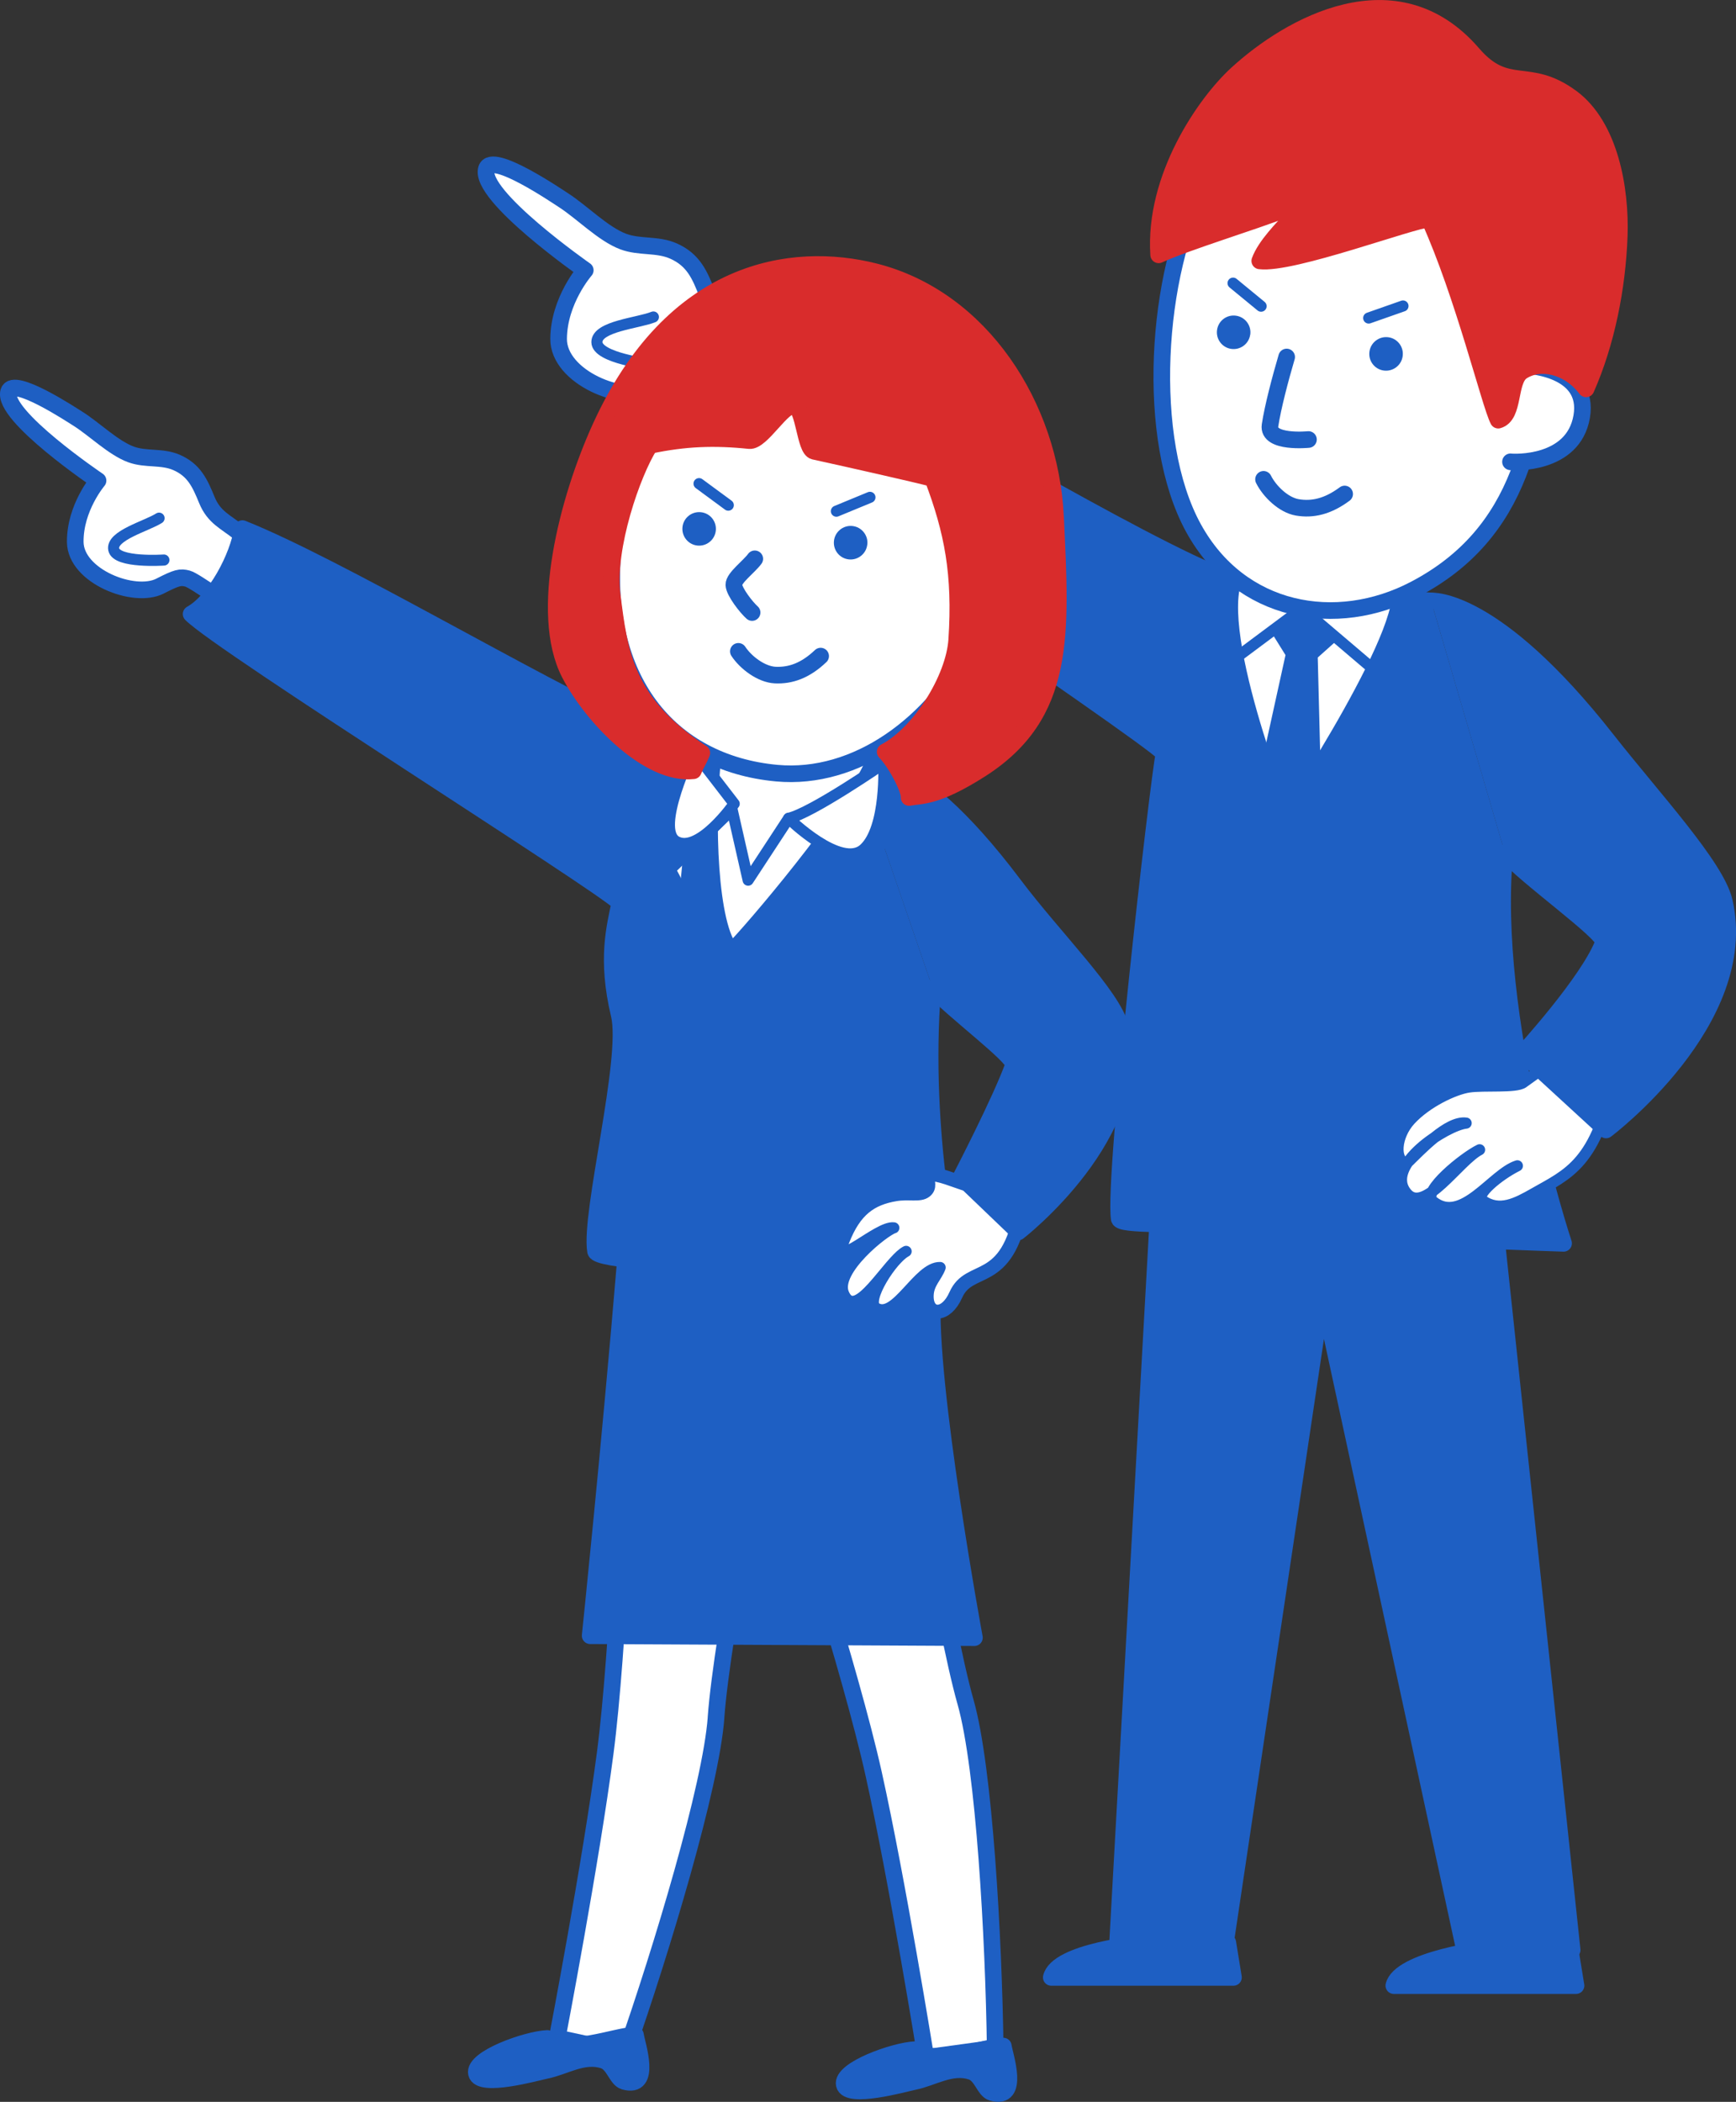 <?xml version="1.0" encoding="UTF-8"?>
<svg id="b" data-name="レイヤー 2" xmlns="http://www.w3.org/2000/svg" viewBox="0 0 355.05 429.72">
  <rect x="0" y="0" width="355.05" height="429.72" fill="#333333" stroke="none"/>
  <defs>
    <style>
      .d, .e, .f {
        fill: #1e5fc3;
      }

      .d, .g, .f, .h, .i, .j, .k {
        stroke-linecap: round;
        stroke-linejoin: round;
      }

      .d, .g, .f, .i, .j, .k {
        stroke: #1e5fc3;
      }

      .d, .h, .j, .k {
        stroke-width: 3.4px;
      }

      .e {
        stroke-width: 0px;
      }

      .g, .f, .i {
        stroke-width: 2.27px;
      }

      .g, .k {
        fill: #fff;
      }

      .h {
        fill: #d92c2c;
        stroke: #d92c2c;
      }

      .i, .j {
        fill: none;
      }
    </style>
  </defs>
  <g id="c" data-name="box">
    <g>
      <g>
        <path class="d" d="M237.27,397.15c-4.66,0-21.1,2.03-22.26,7.13h37.26l-1.16-7.13h-13.83Z"/>
        <path class="d" d="M307.9,398.16c-4.66,0-21.66,2.71-22.83,7.8h37.26l-1.16-7.13-13.27-.67Z"/>
        <polygon class="d" points="237.82 231.37 228.58 397 250.67 397 270.47 264.28 299.53 398.68 321.54 398.68 303.72 231.37 237.82 231.37"/>
        <g>
          <path class="k" d="M133.56,79.7c-5.98,2.94-19.37-2.56-19.31-10.43.05-7.87,5.45-14.02,5.45-14.02,0,0-21.92-15.3-20.21-20.74,1.1-3.53,14.42,5.57,15.75,6.42,3.78,2.43,8.11,6.91,12.21,8.45,3.37,1.27,7.01.46,10.35,1.97,4.02,1.81,5.32,4.82,6.84,8.73,1.6,4.1,4.33,5.1,7.43,7.7,2.62,2.2,4.8,5.67,8.27,6.64,1.66.46-9.99,10.69-9.99,10.69,0,0-8.74-6.57-10.4-7.04-1.67-.47-2.42-.32-6.37,1.63Z"/>
          <path class="g" d="M133.63,64.81c-3.06,1.25-11.56,1.88-11.55,5.14.02,3.26,10.89,4.52,10.89,4.52"/>
        </g>
        <path class="d" d="M292.69,122.86c-20.33-1.58-29.42,1.62-49.53-7.98-25.01-11.94-68.67-38.98-90.47-48.09-1.78,6.78-7.16,12.26-14.68,15.95,6.75,7.04,95.69,66.72,100.06,71.27-1.14,5.4-10.47,86.51-9.16,95.18.21,1.41,11.49.77,25.66,1.81,2.17.16,6.8-15.71,6.8-15.71,0,0,3.24,16.42,5.97,16.58,24.22,1.41,52.45,2.33,52.45,2.33,0,0-15.26-46.04-12.02-79.9"/>
        <path class="g" d="M330.16,219.67c-3.56,18.3-9.45,20.34-16.48,24.35-3.46,1.97-7.06,3.91-10.52,1.36-1.47-1.08,3.27-5.07,7.18-7.03-5.07,1.56-11.34,12.15-17.31,7.23-2.35-1.94,6.41-8.98,9.58-10.51-4.24,2.16-11.23,13.21-14.9,8.91-4.87-5.71,8.18-13.95,12.15-14.36-3.72-.55-9.38,5.55-12.2,8.29-2.6-.65-2.22-5.65.75-8.9,3.35-3.67,9.02-6.31,11.99-6.76,3.08-.47,9.68.18,11.13-.92,1.45-1.1,6-4.02,6.15-5.28,4.33-.39,12.48,3.62,12.48,3.62Z"/>
        <path class="d" d="M307.76,174.31c4.15,4.83,20.31,16.27,20.21,18.29-2.94,7.93-16.54,22.77-16.54,22.77l17.04,15.65s29.78-22.36,24.19-46.72c-1.65-7.16-14.48-20.94-24.02-33.09-23.08-29.39-35.8-28.33-35.95-28.34"/>
        <path class="k" d="M262.9,167.86s28.09-42.13,22.89-49.05c-4.29-5.71-30.22-5.64-32.67-2.01-6.72,9.96,9.77,51.06,9.77,51.06Z"/>
        <polyline class="i" points="251.97 135.09 266.3 124.41 280.46 136.45"/>
        <polygon class="f" points="261.03 128.76 266.5 125.35 272.55 130.19 268.36 133.94 268.94 156.65 263.11 165.67 259.16 156.27 264.12 133.72 261.03 128.76"/>
        <path class="k" d="M316.17,62.11c-.98,26.17-5.13,47.01-26.86,58.37-16.06,8.39-35.64,4.86-45.19-12.47-10.02-18.18-7.77-52.23,1.98-70.27,9.05-16.74,18.82-19.03,39.93-16.06,23.11,3.25,30.96,18.51,30.14,40.43Z"/>
        <path class="j" d="M263.15,72.99c-1.32,4.49-2.83,10.22-3.4,13.97-.57,3.75,7.86,2.9,7.86,2.9"/>
        <path class="k" d="M309.1,74.61c3.22-.24,16.12.61,14.39,10.58-1.73,9.96-13.93,9.33-14.56,9.23"/>
        <path class="e" d="M255.69,68.45c-.28,1.87-2.03,3.16-3.9,2.88-1.87-.28-3.16-2.03-2.87-3.91.28-1.87,2.03-3.16,3.9-2.87,1.87.28,3.16,2.03,2.88,3.9Z"/>
        <path class="e" d="M286.87,72.87c-.28,1.87-2.03,3.16-3.91,2.88-1.87-.28-3.16-2.03-2.87-3.91.28-1.87,2.04-3.16,3.91-2.88,1.87.28,3.16,2.03,2.87,3.9Z"/>
        <path class="h" d="M321.4,19.97c-8.87-6.57-13.07-.73-20.18-8.98-15.65-18.16-37.48-5.77-48.29,4.15-6.44,5.91-17.01,21.09-15.96,36.96,5.6-2.58,19.78-6.89,25.55-9.2,9.35-3.74-2.61,4.21-4.87,10.44,6.59.84,31.31-8.45,34.67-8.54,7.01,15.53,12.39,37.83,14.1,41.1,3.41-.96,2.05-8.12,4.87-9.96,3.71-2.4,9.49-1.19,13.1,3.56,4.17-9.45,6.4-20.68,6.78-31.23.35-9.72-1.94-22.51-9.77-28.31Z"/>
        <path class="j" d="M258.42,98c1.24,2.48,4.1,5.25,6.89,5.73,3.09.53,6.23-.15,9.7-2.73"/>
        <line class="i" x1="252.19" y1="57.89" x2="257.92" y2="62.6"/>
        <line class="i" x1="286.94" y1="62.56" x2="279.93" y2="65.02"/>
      </g>
      <g>
        <path class="k" d="M146.44,351.14c1.25-17.17,10.3-62.24,10.3-62.24l-28.72,5.88s-1.45,42.32-4.24,63.62c-2.91,22.25-9.81,58.25-9.81,58.25l13.99,3.02c7.38-21.14,17.46-54.46,18.49-68.53Z"/>
        <path class="d" d="M111.94,416.76c-4.23.18-15.2,4.07-14.5,7.15.69,3.08,12.44-.25,14.28-.62,3.8-.77,7.59-3.37,11.67-2.07,2.19.7,2.67,3.85,4.27,4.31,5.82,1.69,2.59-7.56,2.31-9.49-4.17.17-14.28,4.28-18.03.73Z"/>
        <path class="k" d="M197.48,348c-4.69-16.56-11.61-62.01-11.61-62.01l-24.98,15.35s13.11,40.26,17.77,61.23c4.87,21.9,10.7,58.09,10.7,58.09l14.18-1.95c-.3-22.39-2.22-57.15-6.06-70.72Z"/>
        <path class="d" d="M187.17,419.05c-4.23.18-15.2,4.07-14.5,7.15.69,3.08,12.44-.25,14.28-.62,3.8-.77,7.59-3.37,11.67-2.07,2.19.7,2.67,3.85,4.27,4.31,5.82,1.69,2.59-7.56,2.31-9.5-4.17.17-14.28,4.29-18.03.73Z"/>
        <path class="d" d="M127.89,257.9c-3.14,37.59-7.19,76.52-7.19,76.52l78.59.4s-9.7-52.56-8.54-70.1c1.27-19.29-5.71-32.78-16.97-46.07-6.88-8.12-34.2-5.64-35.3,0-3.32,16.91-8.86,18.51-10.59,39.25Z"/>
        <path class="k" d="M32.73,119.83c-5.29,2.7-17.28-2.01-17.34-9.02-.06-7.01,4.66-12.55,4.66-12.55,0,0-19.72-13.32-18.28-18.19.93-3.16,12.91,4.76,14.1,5.5,3.39,2.11,7.31,6.04,10.98,7.36,3.02,1.08,6.25.32,9.24,1.61,3.6,1.56,4.8,4.22,6.21,7.67,1.48,3.63,3.92,4.48,6.72,6.76,2.36,1.92,4.35,4.98,7.45,5.8,1.49.39-8.75,9.65-8.75,9.65,0,0-7.87-5.73-9.35-6.12-1.49-.39-2.16-.25-5.65,1.53Z"/>
        <path class="g" d="M32.53,105.94c-2.48,1.6-9.81,3.53-9.27,6.38.55,2.85,10.26,2.18,10.26,2.18"/>
        <path class="d" d="M174.96,156.08c-18.12-1.13-26.16,1.84-44.2-6.43-22.43-10.29-61.65-33.77-81.18-41.58-.84,5.81-5.56,14.73-10.49,17.47,6.1,6.18,83.72,55.02,87.67,59.01-.94,4.82-2.89,11.35-.12,22.93,2.17,9.06-6.13,40.64-4.84,48.34.6,3.62,73.1,4.09,73.1,4.09,0,0-6.56-27.66-4.13-57.84"/>
        <g>
          <path class="k" d="M205.11,241.35c-2.59,4.88-11.25-1.36-15.09-.96-.12,1.12.66,2.36-.61,3.36-1.28,1-3.49.24-6.22.7-4.97.83-8.17,3.1-10.57,9.21-2.5,6.36,6.87-3.07,10.19-2.63-1.84.5-12.27,8.71-10.28,13.43,2.54,6.02,9.05-6.64,12.79-8.62-2.79,1.4-8.47,10.13-6.16,11.57,4.01,2.5,8.65-8.4,13.12-8.27-.75,1.99-2.4,3.24-2.46,5.75-.1,3.92,3.45,4.15,5.4-.25,2.94-6.63,10.55-1.36,13.47-17.7"/>
          <path class="g" d="M205.11,241.35c-2.59,4.88-11.25-1.36-15.09-.96-.12,1.12.66,2.36-.61,3.36-1.28,1-3.49.24-6.22.7-4.97.83-8.17,3.1-10.57,9.21-2.5,6.36,6.87-3.07,10.19-2.63-1.84.5-12.27,8.71-10.28,13.43,2.54,6.02,9.05-6.64,12.79-8.62-2.79,1.4-8.47,10.13-6.16,11.57,4.01,2.5,8.65-8.4,13.12-8.27-.75,1.99-2.4,3.24-2.46,5.75-.1,3.92,3.45,4.15,5.4-.25,2.94-6.63,10.55-1.36,13.47-17.7"/>
        </g>
        <path class="d" d="M190.76,202.06c3.76,4.25,16.61,13.81,16.55,15.61-2.51,7.1-10.75,22.97-10.75,22.97l11.71,11.22s26.2-20.3,20.89-41.91c-1.56-6.35-13.56-18.14-21.83-29.13-21.67-28.8-32.25-24.73-32.38-24.74"/>
        <path class="k" d="M141.92,162.42c-4.03,10.76,6.74,35.98,6.74,35.98,0,0,34.54-28.9,30.83-40.3-3.7-11.4-3.02-3.48-9.62-9.69-5.45-5.12-14.78-3.01-17.89.02-4.56,4.44-6.03,3.23-10.06,13.99Z"/>
        <polygon class="g" points="148.45 199.39 137.07 177.77 149.74 165.55 153.01 179.95 161.29 167.31 176.26 176.67 148.45 199.39"/>
        <path class="d" d="M145.79,155.1c-5.3,5.4-6.36,55.15-9.18,77.01l35.9,1.34s10.12-67.55,6.04-77.24c-4.31,10.12-24.84,34.38-28.9,38.34-4.7-4.9-5.27-27.16-3.86-39.45Z"/>
        <path class="g" d="M150.15,164.33s-7.16,10.22-11.79,7.73c-4.63-2.49,3.3-18.75,3.3-18.75l8.5,11.02Z"/>
        <path class="g" d="M161.29,167.31s10.72,10.55,15.43,6.24c4.71-4.31,4.02-17.46,4.02-17.46,0,0-14.75,10.17-19.44,11.21Z"/>
        <path class="k" d="M204.95,112.81c.05-.45.12-.9.16-1.36,2.42-26.3-14.48-46.52-36.71-48.57-22.23-2.05-40.58,23.04-43.01,49.35-2.42,26.31,11.25,43.79,33.48,45.84,16.18,1.49,32.02-9.96,40.38-26.45l.04.69c.63.06,12.85-.03,13.98-10.08.69-6.17-3.91-8.58-8.31-9.42Z"/>
        <path class="j" d="M153.82,125.23c-1.14-1-3.68-4.24-3.73-5.66-.05-1.42,3.13-3.73,4.28-5.32"/>
        <path class="e" d="M146.4,108.47c-.19,1.88-1.87,3.26-3.76,3.07-1.88-.19-3.25-1.88-3.06-3.76.19-1.88,1.87-3.25,3.76-3.06,1.89.19,3.25,1.87,3.06,3.76Z"/>
        <path class="e" d="M177.38,111.3c-.19,1.88-1.87,3.26-3.76,3.07-1.88-.19-3.25-1.87-3.06-3.76.19-1.88,1.88-3.26,3.76-3.07,1.89.19,3.26,1.88,3.07,3.76Z"/>
        <path class="j" d="M151.01,133.17c1.53,2.32,4.7,4.71,7.53,4.85,3.13.15,6.17-.9,9.3-3.88"/>
        <line class="i" x1="142.97" y1="98.88" x2="148.95" y2="103.28"/>
        <line class="i" x1="177.92" y1="101.68" x2="171.06" y2="104.51"/>
        <path class="h" d="M215.87,105.61c-1.07-22.54-15.19-44.59-37.01-50.09-16.84-4.24-41.3-.73-56.14,32.03-6.57,14.5-12.67,37.73-6.22,50.2,4.55,8.8,16.13,20.89,25.31,19.83.64-1.58,1.08-2.04,1.73-3.63-15.69-10.27-16.86-20.48-18.34-32.33-1.21-9.7,4.17-25.03,7.69-30.55,7.17-1.52,13.22-1.73,20.37-.99,2.51.26,6.78-7.52,9.15-7.12,2.04.35,2.2,8.88,4.09,9.3,7.66,1.68,20.79,4.65,24.28,5.57,4.04,10.67,5.79,19.51,4.89,33-.53,7.97-7.51,19.15-14.63,22.88,2.52,2.65,5.09,7.99,4.89,9.34,2.46-.5,5.39.12,14.55-5.7,17.71-11.26,16.54-27.55,15.4-51.74Z"/>
      </g>
    </g>
  </g>
</svg>